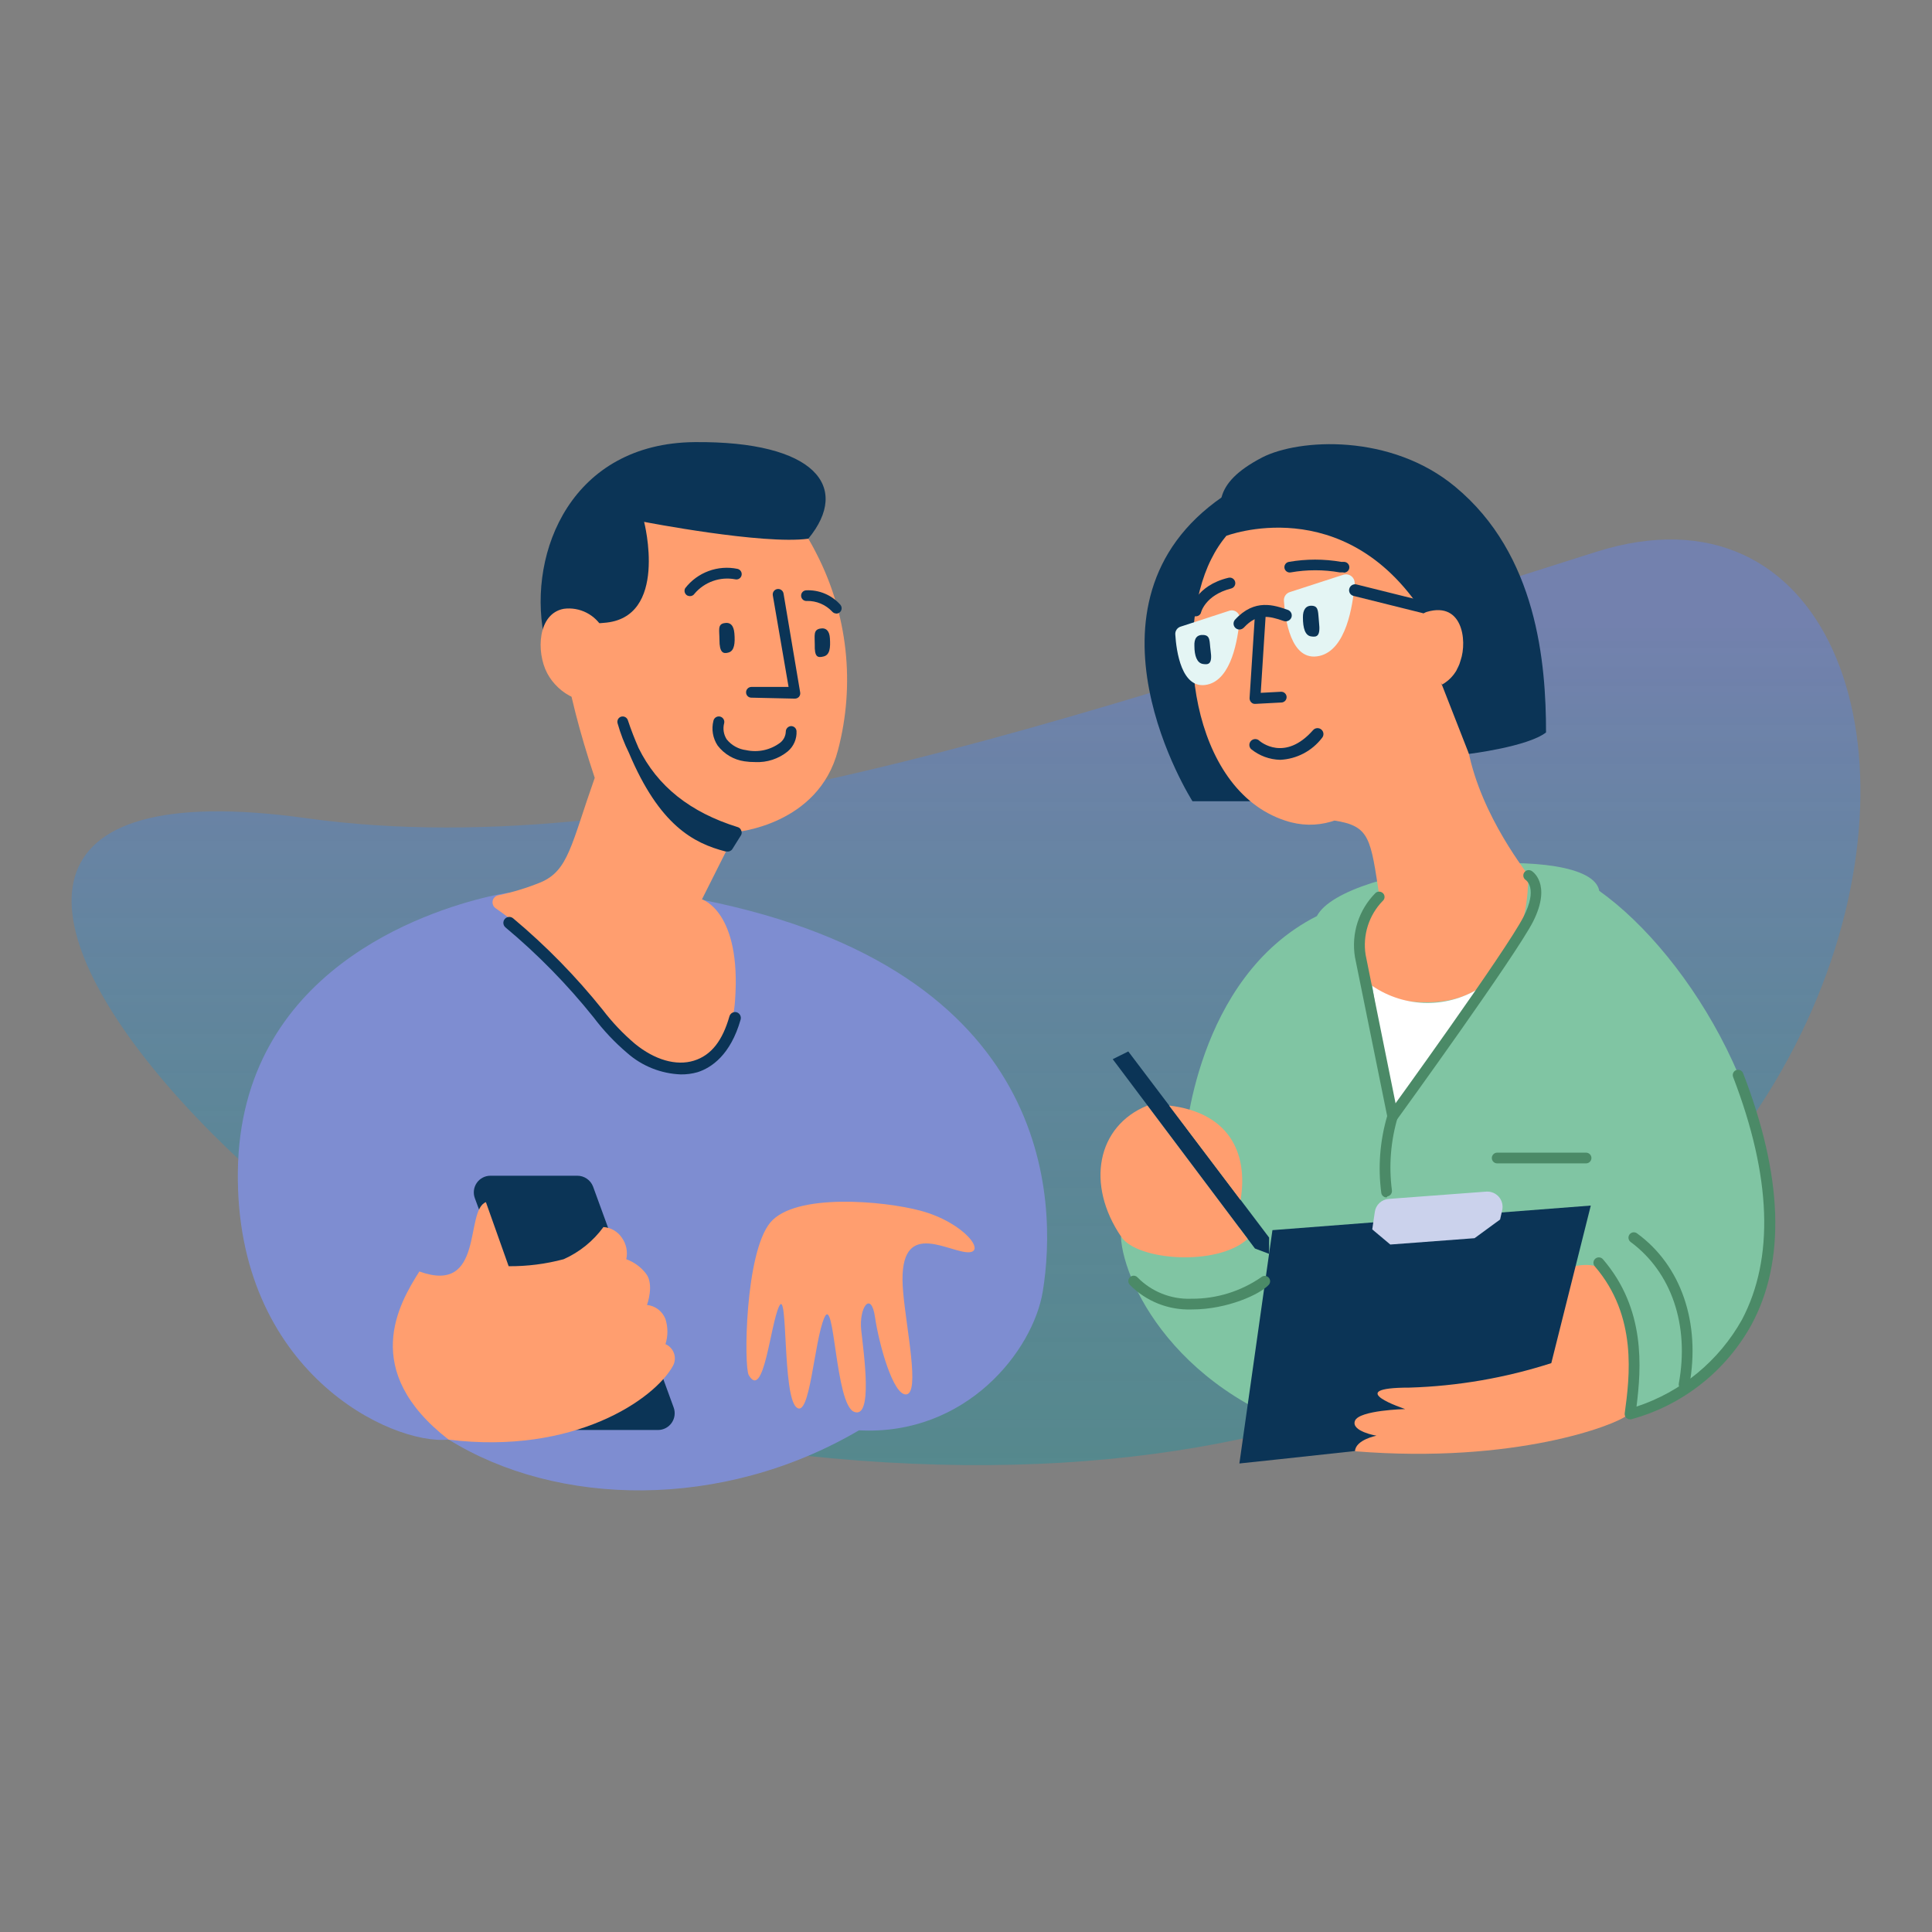 <svg width="169" height="169" viewBox="0 0 169 169" fill="none" xmlns="http://www.w3.org/2000/svg">
<rect x="0" y="0" width="169" height="169" fill="#808080" stroke="none"/>
<path d="M139.66 48.259C96.959 61.704 58.474 75.975 26.805 71.572C-24.495 64.427 31.819 123.21 70.304 127.323C174.267 138.411 179.675 35.678 139.66 48.259Z" fill="url(#paint0_linear)" fill-opacity="0.5"/>
<path d="M106.93 43.461C93.326 52.85 104.311 70.088 104.311 70.088H109.371" fill="#0B3456"/>
<path d="M42.748 78.425C37.321 79.702 21.031 84.885 20.806 102.452C20.581 120.018 34.279 126.459 39.246 125.924C48.71 131.811 63.141 132.158 75.139 125.116C84.528 125.614 90.359 118.14 91.213 112.986C92.528 104.968 92.152 84.819 61.404 78.707C53.094 78.097 48.175 77.158 42.748 78.425Z" fill="#7E8DD1"/>
<path d="M42.889 103.278H50.494C50.697 103.278 50.896 103.34 51.064 103.456C51.232 103.571 51.36 103.735 51.432 103.926L58.493 123.276C58.548 123.426 58.565 123.587 58.544 123.745C58.523 123.904 58.463 124.054 58.371 124.184C58.279 124.315 58.156 124.421 58.014 124.493C57.871 124.565 57.714 124.602 57.554 124.6H50.043C49.839 124.601 49.639 124.54 49.471 124.424C49.303 124.308 49.175 124.143 49.104 123.952L41.959 104.611C41.905 104.461 41.888 104.301 41.908 104.143C41.929 103.985 41.988 103.834 42.079 103.704C42.17 103.573 42.291 103.466 42.432 103.392C42.573 103.318 42.729 103.279 42.889 103.278Z" fill="#0B3456"/>
<path d="M57.554 125.088H50.043C49.746 125.088 49.457 124.998 49.212 124.83C48.968 124.663 48.78 124.425 48.672 124.149L41.536 104.808C41.455 104.588 41.427 104.352 41.457 104.119C41.486 103.887 41.571 103.664 41.705 103.472C41.839 103.279 42.017 103.121 42.225 103.012C42.432 102.903 42.663 102.846 42.898 102.846H50.503C50.799 102.846 51.089 102.936 51.333 103.104C51.578 103.271 51.766 103.509 51.874 103.785L58.934 123.135C59.012 123.355 59.036 123.591 59.004 123.822C58.973 124.054 58.886 124.274 58.752 124.465C58.618 124.656 58.44 124.812 58.233 124.921C58.026 125.029 57.797 125.087 57.563 125.088H57.554ZM42.889 103.766C42.805 103.766 42.723 103.786 42.649 103.826C42.575 103.865 42.512 103.922 42.466 103.991C42.419 104.059 42.389 104.137 42.377 104.218C42.366 104.3 42.374 104.383 42.4 104.461L49.545 123.811C49.584 123.91 49.651 123.994 49.738 124.054C49.825 124.114 49.928 124.147 50.033 124.149H57.544C57.628 124.149 57.71 124.129 57.784 124.09C57.858 124.05 57.921 123.993 57.967 123.924C58.014 123.856 58.044 123.779 58.056 123.697C58.067 123.615 58.059 123.532 58.033 123.454L50.982 104.104C50.943 104.006 50.876 103.921 50.789 103.861C50.702 103.801 50.599 103.768 50.493 103.766H42.889Z" fill="#0B3456"/>
<path d="M42.504 105.156C40.626 105.888 42.41 113.296 36.683 111.221C34.899 114.037 31.444 119.887 39.246 125.933C50.221 127.276 57.273 122.403 58.878 119.455C58.964 119.289 59.016 119.107 59.029 118.921C59.041 118.734 59.016 118.547 58.953 118.371C58.891 118.195 58.793 118.033 58.665 117.897C58.537 117.76 58.383 117.651 58.211 117.577C58.438 116.865 58.438 116.101 58.211 115.389C58.084 115.053 57.865 114.759 57.58 114.54C57.295 114.321 56.954 114.186 56.596 114.15C56.596 114.15 57.263 112.338 56.493 111.39C56.052 110.824 55.459 110.394 54.784 110.15C54.854 109.828 54.856 109.494 54.79 109.171C54.724 108.848 54.591 108.542 54.4 108.273C54.22 108.003 53.981 107.779 53.701 107.616C53.421 107.453 53.108 107.357 52.785 107.334C51.891 108.562 50.69 109.534 49.301 110.15C47.733 110.568 46.117 110.773 44.494 110.761L42.504 105.156Z" fill="#FF9E6F"/>
<path d="M43.583 78.313C43.462 78.338 43.352 78.398 43.265 78.486C43.178 78.574 43.119 78.685 43.094 78.806C43.071 78.927 43.083 79.053 43.13 79.167C43.176 79.281 43.256 79.379 43.358 79.449C46.695 81.757 49.536 84.71 51.714 88.133C56.099 94.95 63.713 95.41 64.295 87.561C64.877 79.712 61.403 78.669 61.403 78.669L64.361 72.783C64.361 72.783 71.6 72.191 73.299 65.628C74.824 59.86 74.155 53.731 71.421 48.428C68.999 43.583 63.797 37.931 56.071 40.917C48.343 43.902 46.682 51.996 52.024 68.041C49.949 73.928 49.724 76.125 47.329 77.167C46.119 77.664 44.865 78.047 43.583 78.313Z" fill="#FF9E6F"/>
<path d="M47.554 55.488C46.203 48.259 50.005 38.767 60.774 38.673C71.308 38.579 74.444 42.588 70.707 47.123C66.736 47.667 56.343 45.649 56.343 45.649C56.343 45.649 58.53 54.099 52.812 54.484C51.026 54.611 49.262 54.949 47.554 55.488Z" fill="#0B3456"/>
<path d="M52.756 55.019C52.43 54.411 51.927 53.916 51.313 53.601C50.699 53.285 50.004 53.164 49.32 53.254C47.038 53.667 46.879 57.009 47.864 58.887C48.85 60.765 51.348 62.108 52.756 60.605" fill="#FF9E6F"/>
<path d="M60.352 52.146C60.27 52.146 60.189 52.127 60.117 52.09C60.009 52.028 59.929 51.927 59.896 51.807C59.862 51.688 59.878 51.559 59.938 51.451C60.466 50.769 61.174 50.249 61.982 49.951C62.791 49.652 63.667 49.586 64.511 49.761C64.571 49.774 64.629 49.8 64.68 49.835C64.73 49.871 64.773 49.916 64.807 49.968C64.84 50.021 64.862 50.079 64.873 50.14C64.883 50.201 64.882 50.264 64.868 50.324C64.855 50.385 64.829 50.442 64.793 50.492C64.758 50.543 64.712 50.585 64.66 50.618C64.607 50.65 64.549 50.672 64.487 50.681C64.427 50.69 64.364 50.687 64.304 50.672C63.654 50.551 62.984 50.603 62.361 50.824C61.738 51.045 61.184 51.426 60.755 51.93C60.712 51.997 60.652 52.053 60.582 52.09C60.511 52.128 60.432 52.147 60.352 52.146Z" fill="#0B3456"/>
<path d="M73.158 53.667C73.091 53.666 73.025 53.652 72.963 53.624C72.902 53.597 72.847 53.557 72.802 53.507C72.52 53.203 72.177 52.962 71.794 52.8C71.412 52.638 71.001 52.559 70.586 52.568C70.525 52.575 70.463 52.569 70.404 52.551C70.345 52.533 70.29 52.504 70.243 52.464C70.196 52.425 70.157 52.376 70.129 52.322C70.1 52.267 70.083 52.207 70.079 52.146C70.072 52.085 70.078 52.023 70.096 51.964C70.114 51.905 70.143 51.85 70.183 51.803C70.222 51.756 70.271 51.717 70.325 51.689C70.38 51.66 70.44 51.644 70.501 51.639C71.067 51.609 71.631 51.708 72.153 51.928C72.675 52.147 73.141 52.482 73.515 52.906C73.572 52.975 73.608 53.058 73.62 53.146C73.631 53.234 73.618 53.324 73.58 53.404C73.543 53.485 73.483 53.553 73.409 53.601C73.334 53.65 73.247 53.675 73.158 53.676V53.667Z" fill="#0B3456"/>
<path d="M66.06 66.661C65.746 66.664 65.432 66.642 65.121 66.595C64.188 66.461 63.345 65.965 62.774 65.215C62.565 64.9 62.424 64.543 62.361 64.17C62.297 63.796 62.314 63.413 62.408 63.046C62.435 62.922 62.511 62.813 62.618 62.745C62.672 62.711 62.731 62.688 62.793 62.676C62.855 62.665 62.919 62.667 62.981 62.68C63.042 62.694 63.101 62.719 63.152 62.755C63.204 62.792 63.248 62.838 63.282 62.891C63.316 62.944 63.34 63.003 63.351 63.065C63.362 63.128 63.36 63.191 63.347 63.253C63.282 63.493 63.268 63.745 63.307 63.991C63.346 64.237 63.436 64.472 63.572 64.68C63.995 65.201 64.605 65.538 65.272 65.619C65.789 65.731 66.325 65.73 66.842 65.615C67.359 65.499 67.845 65.273 68.267 64.952C68.406 64.837 68.52 64.694 68.601 64.533C68.681 64.371 68.728 64.194 68.736 64.013C68.733 63.89 68.777 63.77 68.859 63.678C68.941 63.586 69.055 63.528 69.177 63.516C69.239 63.512 69.301 63.52 69.359 63.541C69.418 63.561 69.472 63.592 69.518 63.633C69.564 63.674 69.602 63.724 69.629 63.779C69.656 63.835 69.671 63.895 69.675 63.957C69.692 64.29 69.633 64.622 69.501 64.928C69.369 65.235 69.168 65.506 68.914 65.722C68.112 66.378 67.095 66.713 66.06 66.661Z" fill="#0B3456"/>
<path d="M69.525 61.112L65.722 61.028C65.661 61.028 65.6 61.016 65.544 60.992C65.488 60.968 65.436 60.934 65.394 60.89C65.351 60.846 65.317 60.794 65.295 60.737C65.272 60.68 65.261 60.62 65.262 60.558C65.262 60.435 65.31 60.317 65.397 60.23C65.483 60.142 65.6 60.091 65.722 60.089H68.98L67.6 52.071C67.58 51.946 67.611 51.819 67.684 51.717C67.758 51.615 67.87 51.546 67.995 51.526C68.119 51.506 68.246 51.537 68.348 51.611C68.451 51.685 68.519 51.796 68.539 51.921L69.994 60.568C70.006 60.636 70.003 60.705 69.986 60.772C69.968 60.838 69.935 60.9 69.891 60.953C69.845 61.004 69.788 61.044 69.725 61.072C69.662 61.099 69.594 61.113 69.525 61.112Z" fill="#0B3456"/>
<path d="M64.239 55.395C64.314 56.268 64.239 56.925 63.741 57.075C63.243 57.225 62.934 57.075 62.934 55.967C62.934 55.141 62.755 54.634 63.328 54.512C63.901 54.39 64.182 54.728 64.239 55.395Z" fill="#0B3456"/>
<path d="M72.595 55.826C72.651 56.662 72.595 57.282 72.05 57.422C71.505 57.563 71.243 57.469 71.271 56.38C71.271 55.592 71.139 55.113 71.712 54.991C72.285 54.869 72.557 55.216 72.595 55.826Z" fill="#0B3456"/>
<path d="M139.895 77.928C147.913 83.627 156.691 98.17 154.588 110.695C152.485 123.22 133.031 129.182 118.3 126.177C103.569 123.173 98.274 112.526 98.048 108.179C102.546 110.207 109.071 109.23 108.62 106.386C108.17 103.541 103.644 100.01 103.644 100.01C103.644 100.01 104.517 85.533 115.192 80.134C117.587 75.59 139.106 73.534 139.895 77.928Z" fill="#80C5A3"/>
<path d="M118.525 126.947C132.552 128.074 141.331 124.638 142.298 123.821C142.937 119.868 142.561 113.399 140.533 111.324C138.505 109.249 133.689 112.62 133.689 112.62L118.028 121.398L118.525 126.947Z" fill="#FF9E6F"/>
<path d="M116.732 71.778C119.84 72.266 119.887 73.299 120.675 78.51C118.309 82.463 117.521 87.777 124.947 87.673C132.374 87.57 133.688 80.35 133.688 76.557C132.524 74.98 128.487 69.412 128.158 63.497C128.008 61.578 127.716 59.674 127.285 57.798L121.154 58.737L116.732 71.778Z" fill="#FF9E6F"/>
<path d="M129.661 86.275L121.821 97.644L120.037 86.237C121.454 87.204 123.128 87.725 124.843 87.732C126.559 87.738 128.237 87.231 129.661 86.275Z" fill="white"/>
<path d="M64.361 72.783C59.404 71.252 55.911 68.238 54.446 63.131C57.488 71.891 61.019 73.355 63.582 74.013L64.361 72.783Z" fill="#0B3456"/>
<path d="M63.581 74.482H63.469C60.652 73.759 57.676 72.172 55.019 65.863C54.608 65.032 54.275 64.164 54.023 63.272C53.988 63.154 54.001 63.026 54.059 62.917C54.117 62.808 54.215 62.726 54.333 62.69C54.449 62.656 54.574 62.667 54.681 62.721C54.789 62.775 54.873 62.868 54.915 62.981C55.225 63.92 55.535 64.68 55.854 65.422C57.507 68.783 60.37 71.055 64.53 72.351C64.599 72.369 64.663 72.404 64.716 72.454C64.768 72.503 64.807 72.564 64.83 72.632C64.862 72.697 64.879 72.767 64.879 72.839C64.879 72.911 64.862 72.981 64.83 73.046L64.06 74.275C64.009 74.353 63.936 74.413 63.851 74.45C63.766 74.486 63.673 74.498 63.581 74.482ZM58.831 70.548C60.001 71.975 61.591 72.996 63.375 73.468L63.638 73.046C61.908 72.486 60.283 71.642 58.831 70.548Z" fill="#0B3456"/>
<path d="M126.14 60.549C126.14 60.549 126.515 44.635 118.525 43.649C110.535 42.663 107.399 46.006 105.953 48.907C102.677 55.413 104.076 69.037 112.413 71.778C118.046 73.656 122.375 67.816 124.553 63.873" fill="#FF9E6F"/>
<path d="M109.775 61.572C109.713 61.573 109.652 61.561 109.595 61.537C109.539 61.512 109.488 61.477 109.446 61.431C109.354 61.336 109.304 61.208 109.305 61.075L109.784 53.62C109.793 53.495 109.851 53.38 109.945 53.298C110.039 53.216 110.162 53.175 110.286 53.183C110.411 53.192 110.527 53.25 110.609 53.344C110.691 53.438 110.732 53.561 110.723 53.686L110.282 60.605L112.047 60.511C112.108 60.508 112.17 60.516 112.229 60.536C112.287 60.556 112.341 60.588 112.387 60.629C112.433 60.67 112.471 60.72 112.498 60.775C112.525 60.831 112.541 60.891 112.544 60.953C112.548 61.014 112.54 61.076 112.519 61.135C112.499 61.193 112.468 61.247 112.427 61.293C112.386 61.339 112.336 61.377 112.281 61.404C112.225 61.431 112.165 61.447 112.103 61.45L109.803 61.572H109.775Z" fill="#0B3456"/>
<path d="M107.512 53.432L103.278 54.812C103.132 54.857 103.005 54.95 102.92 55.077C102.834 55.203 102.795 55.355 102.808 55.507C102.893 56.878 103.334 60.399 105.625 59.882C107.737 59.404 108.282 55.911 108.441 54.146C108.452 54.029 108.432 53.912 108.385 53.805C108.338 53.699 108.265 53.605 108.172 53.534C108.08 53.463 107.971 53.416 107.855 53.398C107.74 53.381 107.622 53.392 107.512 53.432Z" fill="#E4F5F4"/>
<path d="M117.53 50.268L112.836 51.789C112.675 51.838 112.535 51.939 112.44 52.077C112.344 52.216 112.298 52.382 112.31 52.55C112.404 54.061 112.883 57.948 115.418 57.376C117.746 56.85 118.337 53.01 118.497 51.057C118.506 50.935 118.486 50.812 118.438 50.699C118.389 50.587 118.314 50.487 118.219 50.41C118.124 50.333 118.012 50.279 117.892 50.255C117.772 50.23 117.648 50.234 117.53 50.268Z" fill="#E4F5F4"/>
<path d="M108.414 55.066C108.314 55.065 108.217 55.035 108.134 54.98C108.051 54.925 107.986 54.847 107.947 54.755C107.907 54.664 107.894 54.563 107.911 54.465C107.927 54.367 107.971 54.276 108.038 54.202C109.756 52.324 111.493 52.944 112.648 53.348C112.712 53.37 112.771 53.404 112.822 53.45C112.873 53.495 112.914 53.549 112.944 53.61C112.974 53.671 112.991 53.737 112.995 53.805C112.999 53.873 112.99 53.941 112.967 54.005C112.919 54.134 112.822 54.239 112.698 54.298C112.574 54.358 112.432 54.367 112.301 54.324C110.986 53.864 109.963 53.639 108.799 54.906C108.697 55.008 108.558 55.066 108.414 55.066Z" fill="#0B3456"/>
<path d="M125.736 53.92H125.604L118.403 52.127C118.336 52.112 118.273 52.083 118.218 52.043C118.163 52.003 118.116 51.952 118.081 51.893C118.046 51.834 118.023 51.769 118.014 51.701C118.005 51.633 118.009 51.564 118.028 51.498C118.063 51.366 118.148 51.253 118.266 51.183C118.383 51.113 118.523 51.091 118.657 51.123L125.858 52.916C125.925 52.931 125.988 52.96 126.043 53C126.098 53.04 126.145 53.091 126.18 53.15C126.215 53.209 126.238 53.274 126.247 53.342C126.256 53.41 126.252 53.479 126.233 53.545C126.203 53.653 126.138 53.748 126.048 53.816C125.958 53.884 125.848 53.921 125.736 53.92Z" fill="#0B3456"/>
<path d="M111.991 66.464C111.059 66.445 110.16 66.114 109.437 65.525C109.389 65.478 109.351 65.422 109.325 65.359C109.299 65.297 109.286 65.231 109.286 65.164C109.286 65.096 109.299 65.03 109.325 64.968C109.351 64.906 109.389 64.849 109.437 64.802C109.485 64.754 109.542 64.716 109.605 64.689C109.668 64.663 109.735 64.65 109.803 64.65C109.871 64.65 109.939 64.663 110.002 64.689C110.064 64.716 110.121 64.754 110.169 64.802C110.254 64.877 112.385 66.68 114.864 63.863C114.956 63.761 115.085 63.7 115.222 63.693C115.36 63.686 115.494 63.733 115.596 63.826C115.698 63.918 115.76 64.047 115.767 64.184C115.774 64.321 115.726 64.456 115.634 64.558C115.201 65.121 114.651 65.583 114.022 65.912C113.393 66.241 112.7 66.43 111.991 66.464Z" fill="#0B3456"/>
<path d="M124.149 54.014C125.839 52.136 128.59 53.648 128.102 56.662C127.52 60.286 124.572 59.929 124.572 59.929" fill="#FF9E6F"/>
<path d="M126.046 59.685L128.496 65.948C128.496 65.948 133.632 65.319 135.238 64.07C135.238 57.995 134.458 48.512 127.304 42.588C121.671 37.894 113.624 38.363 110.404 40.016C105.907 42.363 106.536 44.513 107.221 46.888C107.221 46.888 117.549 42.879 124.497 53.629C127.942 52.362 128.365 56.042 127.764 57.77C127.649 58.222 127.442 58.645 127.156 59.013C126.87 59.381 126.511 59.687 126.102 59.91" fill="#0B3456"/>
<path d="M111.305 107.606L139.153 105.456L135.698 119.239C131.684 120.531 127.509 121.251 123.295 121.38C117.23 121.38 122.919 123.257 122.919 123.257C122.919 123.257 118.892 123.351 118.525 124.281C118.159 125.21 120.403 125.586 120.403 125.586C120.403 125.586 118.601 125.933 118.525 126.928C114.62 127.36 108.414 128.017 108.414 128.017L111.305 107.606Z" fill="#0B3456"/>
<path d="M120.037 107.54L120.262 106.001C120.306 105.703 120.45 105.43 120.67 105.225C120.891 105.02 121.174 104.896 121.474 104.874L130.017 104.235C130.223 104.222 130.428 104.257 130.618 104.336C130.807 104.416 130.976 104.538 131.111 104.693C131.245 104.849 131.342 105.033 131.393 105.232C131.445 105.432 131.449 105.64 131.407 105.841L131.219 106.677L128.985 108.31L121.614 108.864L120.037 107.54Z" fill="#CBD2EC"/>
<path d="M97.335 92.65L109.775 109.212L111.014 109.681V108.254L98.696 91.974L97.335 92.65Z" fill="#0B3456"/>
<path d="M67.374 106.949C65.159 109.634 65.065 119.558 65.497 120.29C66.82 122.534 67.374 115.896 68.154 114.263C68.933 112.629 68.435 121.962 69.647 123.088C70.858 124.215 71.196 117.37 72.106 115.267C73.017 113.164 73.045 122.854 74.717 123.501C76.388 124.149 75.552 118.366 75.336 116.366C75.12 114.366 76.2 112.873 76.538 115.202C76.876 117.53 78.134 122.149 79.298 121.971C80.463 121.793 79.298 116.338 79.007 113.07C78.397 106.554 82.537 109.315 84.5 109.531C86.462 109.747 84.406 106.949 80.528 105.907C77.27 105.034 69.525 104.339 67.374 106.949Z" fill="#FF9E6F"/>
<path d="M100.367 96.706C95.945 98.499 94.959 103.616 98.086 108.198C99.504 110.282 106.48 110.789 109.137 108.376L100.367 96.706Z" fill="#FF9E6F"/>
<path d="M102.264 96.706C107.409 97.306 109.221 100.743 108.517 104.977L102.264 96.706Z" fill="#FF9E6F"/>
<path d="M113.972 54.005C113.972 54.944 114.16 55.582 114.676 55.667C115.192 55.751 115.521 55.667 115.38 54.446C115.286 53.592 115.38 53.047 114.808 52.991C114.235 52.934 113.963 53.338 113.972 54.005Z" fill="#0B3456"/>
<path d="M104.479 56.502C104.479 57.366 104.705 57.995 105.221 58.08C105.737 58.164 106.066 58.08 105.897 56.915C105.784 56.108 105.897 55.592 105.287 55.545C104.677 55.498 104.451 55.873 104.479 56.502Z" fill="#0B3456"/>
<path d="M104.583 53.911H104.479C104.419 53.899 104.362 53.875 104.311 53.84C104.261 53.805 104.217 53.761 104.184 53.709C104.151 53.658 104.128 53.6 104.118 53.539C104.107 53.479 104.109 53.417 104.123 53.357C104.123 53.273 104.592 51.226 107.456 50.54C107.517 50.525 107.581 50.522 107.644 50.531C107.707 50.541 107.767 50.562 107.822 50.595C107.876 50.628 107.924 50.671 107.962 50.722C108 50.773 108.027 50.831 108.042 50.892C108.058 50.954 108.061 51.018 108.052 51.081C108.042 51.144 108.021 51.204 107.988 51.259C107.955 51.313 107.912 51.361 107.861 51.399C107.81 51.437 107.752 51.464 107.69 51.479C105.418 52.061 105.052 53.564 105.043 53.629C105.003 53.717 104.938 53.791 104.856 53.841C104.774 53.891 104.679 53.916 104.583 53.911Z" fill="#0B3456"/>
<path d="M117.53 50.071H117.464H117.201C115.779 49.82 114.324 49.82 112.901 50.071C112.84 50.082 112.778 50.08 112.717 50.067C112.657 50.053 112.599 50.028 112.549 49.992C112.498 49.956 112.455 49.911 112.422 49.858C112.389 49.806 112.367 49.747 112.357 49.686C112.338 49.564 112.367 49.44 112.439 49.34C112.511 49.239 112.62 49.172 112.742 49.151C114.261 48.886 115.814 48.886 117.333 49.151H117.596C117.72 49.16 117.836 49.217 117.918 49.312C118 49.406 118.041 49.529 118.032 49.653C118.024 49.778 117.966 49.894 117.872 49.975C117.777 50.057 117.654 50.098 117.53 50.09V50.071Z" fill="#0B3456"/>
<path d="M142.589 124.159C142.522 124.159 142.456 124.145 142.395 124.118C142.334 124.091 142.28 124.052 142.235 124.002C142.191 123.952 142.158 123.894 142.138 123.83C142.118 123.766 142.112 123.699 142.12 123.633C142.551 120.45 143.256 115.127 139.5 110.77C139.459 110.723 139.428 110.669 139.409 110.61C139.389 110.551 139.381 110.489 139.385 110.427C139.39 110.365 139.406 110.305 139.434 110.249C139.462 110.194 139.5 110.144 139.547 110.103C139.594 110.063 139.648 110.032 139.707 110.012C139.766 109.992 139.828 109.985 139.89 109.989C139.952 109.993 140.012 110.01 140.068 110.037C140.123 110.065 140.173 110.104 140.214 110.15C143.969 114.507 143.575 119.652 143.152 123.041C147.075 121.751 150.369 119.033 152.382 115.427C155.198 110.075 154.964 102.94 151.602 94.208C151.559 94.094 151.562 93.966 151.611 93.854C151.661 93.742 151.752 93.653 151.865 93.607C151.981 93.564 152.11 93.567 152.223 93.616C152.337 93.665 152.428 93.756 152.475 93.87C155.949 102.874 156.231 110.282 153.208 115.878C152.099 117.891 150.596 119.66 148.79 121.081C146.983 122.502 144.91 123.545 142.692 124.149L142.589 124.159Z" fill="#4B8A67"/>
<path d="M104.263 114.544H104.216C103.22 114.576 102.228 114.402 101.302 114.032C100.376 113.662 99.537 113.104 98.837 112.394C98.793 112.351 98.758 112.299 98.734 112.242C98.71 112.184 98.698 112.123 98.698 112.061C98.698 111.999 98.71 111.938 98.734 111.881C98.758 111.823 98.793 111.771 98.837 111.728C98.879 111.684 98.931 111.649 98.987 111.626C99.043 111.602 99.104 111.59 99.165 111.59C99.226 111.59 99.287 111.602 99.343 111.626C99.4 111.649 99.451 111.684 99.494 111.728C100.102 112.35 100.834 112.839 101.643 113.162C102.451 113.486 103.318 113.637 104.188 113.606H104.254C106.42 113.614 108.537 112.959 110.319 111.728C110.407 111.649 110.522 111.606 110.641 111.607C110.759 111.609 110.872 111.656 110.958 111.738C111.043 111.82 111.095 111.931 111.102 112.049C111.109 112.168 111.071 112.284 110.995 112.376C110.244 113.211 107.362 114.544 104.263 114.544Z" fill="#4B8A67"/>
<path d="M121.286 104.742C121.174 104.744 121.066 104.704 120.982 104.632C120.897 104.559 120.841 104.458 120.826 104.348C120.529 102.096 120.705 99.806 121.342 97.626L118.525 83.73C118.357 82.715 118.433 81.674 118.748 80.694C119.063 79.714 119.608 78.823 120.337 78.097C120.436 78.021 120.56 77.985 120.684 77.997C120.808 78.01 120.922 78.069 121.004 78.162C121.044 78.21 121.074 78.264 121.092 78.323C121.11 78.382 121.116 78.444 121.11 78.505C121.104 78.566 121.086 78.626 121.056 78.68C121.027 78.734 120.986 78.781 120.938 78.82C120.346 79.435 119.904 80.179 119.646 80.993C119.389 81.807 119.323 82.67 119.455 83.514L122.271 97.475C122.295 97.552 122.295 97.634 122.271 97.71C121.651 99.785 121.475 101.966 121.755 104.113C121.774 104.235 121.744 104.36 121.672 104.46C121.6 104.56 121.492 104.628 121.37 104.649L121.286 104.742Z" fill="#4B8A67"/>
<path d="M138.74 101.766H130.966C130.841 101.766 130.722 101.717 130.634 101.629C130.546 101.541 130.496 101.421 130.496 101.297C130.496 101.172 130.546 101.053 130.634 100.965C130.722 100.877 130.841 100.827 130.966 100.827H138.74C138.864 100.827 138.983 100.877 139.071 100.965C139.16 101.053 139.209 101.172 139.209 101.297C139.209 101.421 139.16 101.541 139.071 101.629C138.983 101.717 138.864 101.766 138.74 101.766Z" fill="#4B8A67"/>
<path d="M147.312 121.567H147.227C147.105 121.544 146.998 121.474 146.927 121.372C146.857 121.27 146.83 121.145 146.852 121.023C147.791 115.915 146.213 111.286 142.636 108.639C142.587 108.602 142.545 108.555 142.514 108.502C142.482 108.449 142.462 108.391 142.453 108.33C142.444 108.269 142.448 108.206 142.463 108.147C142.478 108.087 142.505 108.031 142.542 107.982C142.579 107.932 142.625 107.891 142.679 107.859C142.732 107.828 142.79 107.807 142.851 107.799C142.912 107.79 142.974 107.793 143.034 107.809C143.094 107.824 143.15 107.851 143.199 107.888C147.068 110.704 148.776 115.727 147.772 121.192C147.752 121.299 147.695 121.395 147.61 121.464C147.526 121.532 147.42 121.569 147.312 121.567Z" fill="#4B8A67"/>
<path d="M121.821 98.123C121.724 98.123 121.629 98.093 121.549 98.039C121.45 97.964 121.383 97.854 121.364 97.731C121.345 97.608 121.374 97.483 121.445 97.382C121.549 97.241 131.773 83.129 133.266 80.2C134.552 77.693 133.491 76.989 133.444 76.961C133.35 76.892 133.285 76.792 133.261 76.678C133.237 76.564 133.256 76.446 133.315 76.345C133.373 76.245 133.467 76.169 133.577 76.134C133.688 76.099 133.808 76.105 133.914 76.153C133.989 76.153 135.792 77.271 134.102 80.622C132.562 83.618 122.628 97.344 122.206 97.926C122.163 97.988 122.105 98.038 122.038 98.073C121.971 98.107 121.896 98.124 121.821 98.123Z" fill="#4B8A67"/>
<path d="M59.554 93.983C57.819 93.918 56.16 93.255 54.859 92.105C53.768 91.177 52.782 90.132 51.92 88.988C49.619 86.116 47.037 83.48 44.212 81.12C44.108 81.03 44.043 80.903 44.032 80.766C44.022 80.628 44.066 80.492 44.156 80.388C44.245 80.283 44.373 80.218 44.51 80.208C44.648 80.197 44.783 80.242 44.888 80.331C47.76 82.735 50.386 85.418 52.728 88.34C53.556 89.428 54.501 90.423 55.544 91.307C57.272 92.715 59.15 93.26 60.699 92.781C62.248 92.302 63.206 90.997 63.807 88.903C63.825 88.838 63.856 88.777 63.898 88.724C63.94 88.67 63.993 88.626 64.052 88.593C64.111 88.559 64.177 88.538 64.244 88.53C64.311 88.522 64.38 88.528 64.445 88.547C64.575 88.59 64.682 88.681 64.745 88.802C64.808 88.923 64.822 89.064 64.783 89.194C63.901 92.283 62.229 93.401 61.028 93.786C60.549 93.924 60.052 93.99 59.554 93.983Z" fill="#0B3456"/>
<defs>
<linearGradient id="paint0_linear" x1="84.501" y1="47.189" x2="84.501" y2="128.161" gradientUnits="userSpaceOnUse">
<stop offset="0.096" stop-color="#6582DB"/>
<stop offset="1" stop-color="#0099A8" stop-opacity="0.66"/>
</linearGradient>
</defs>
</svg>
